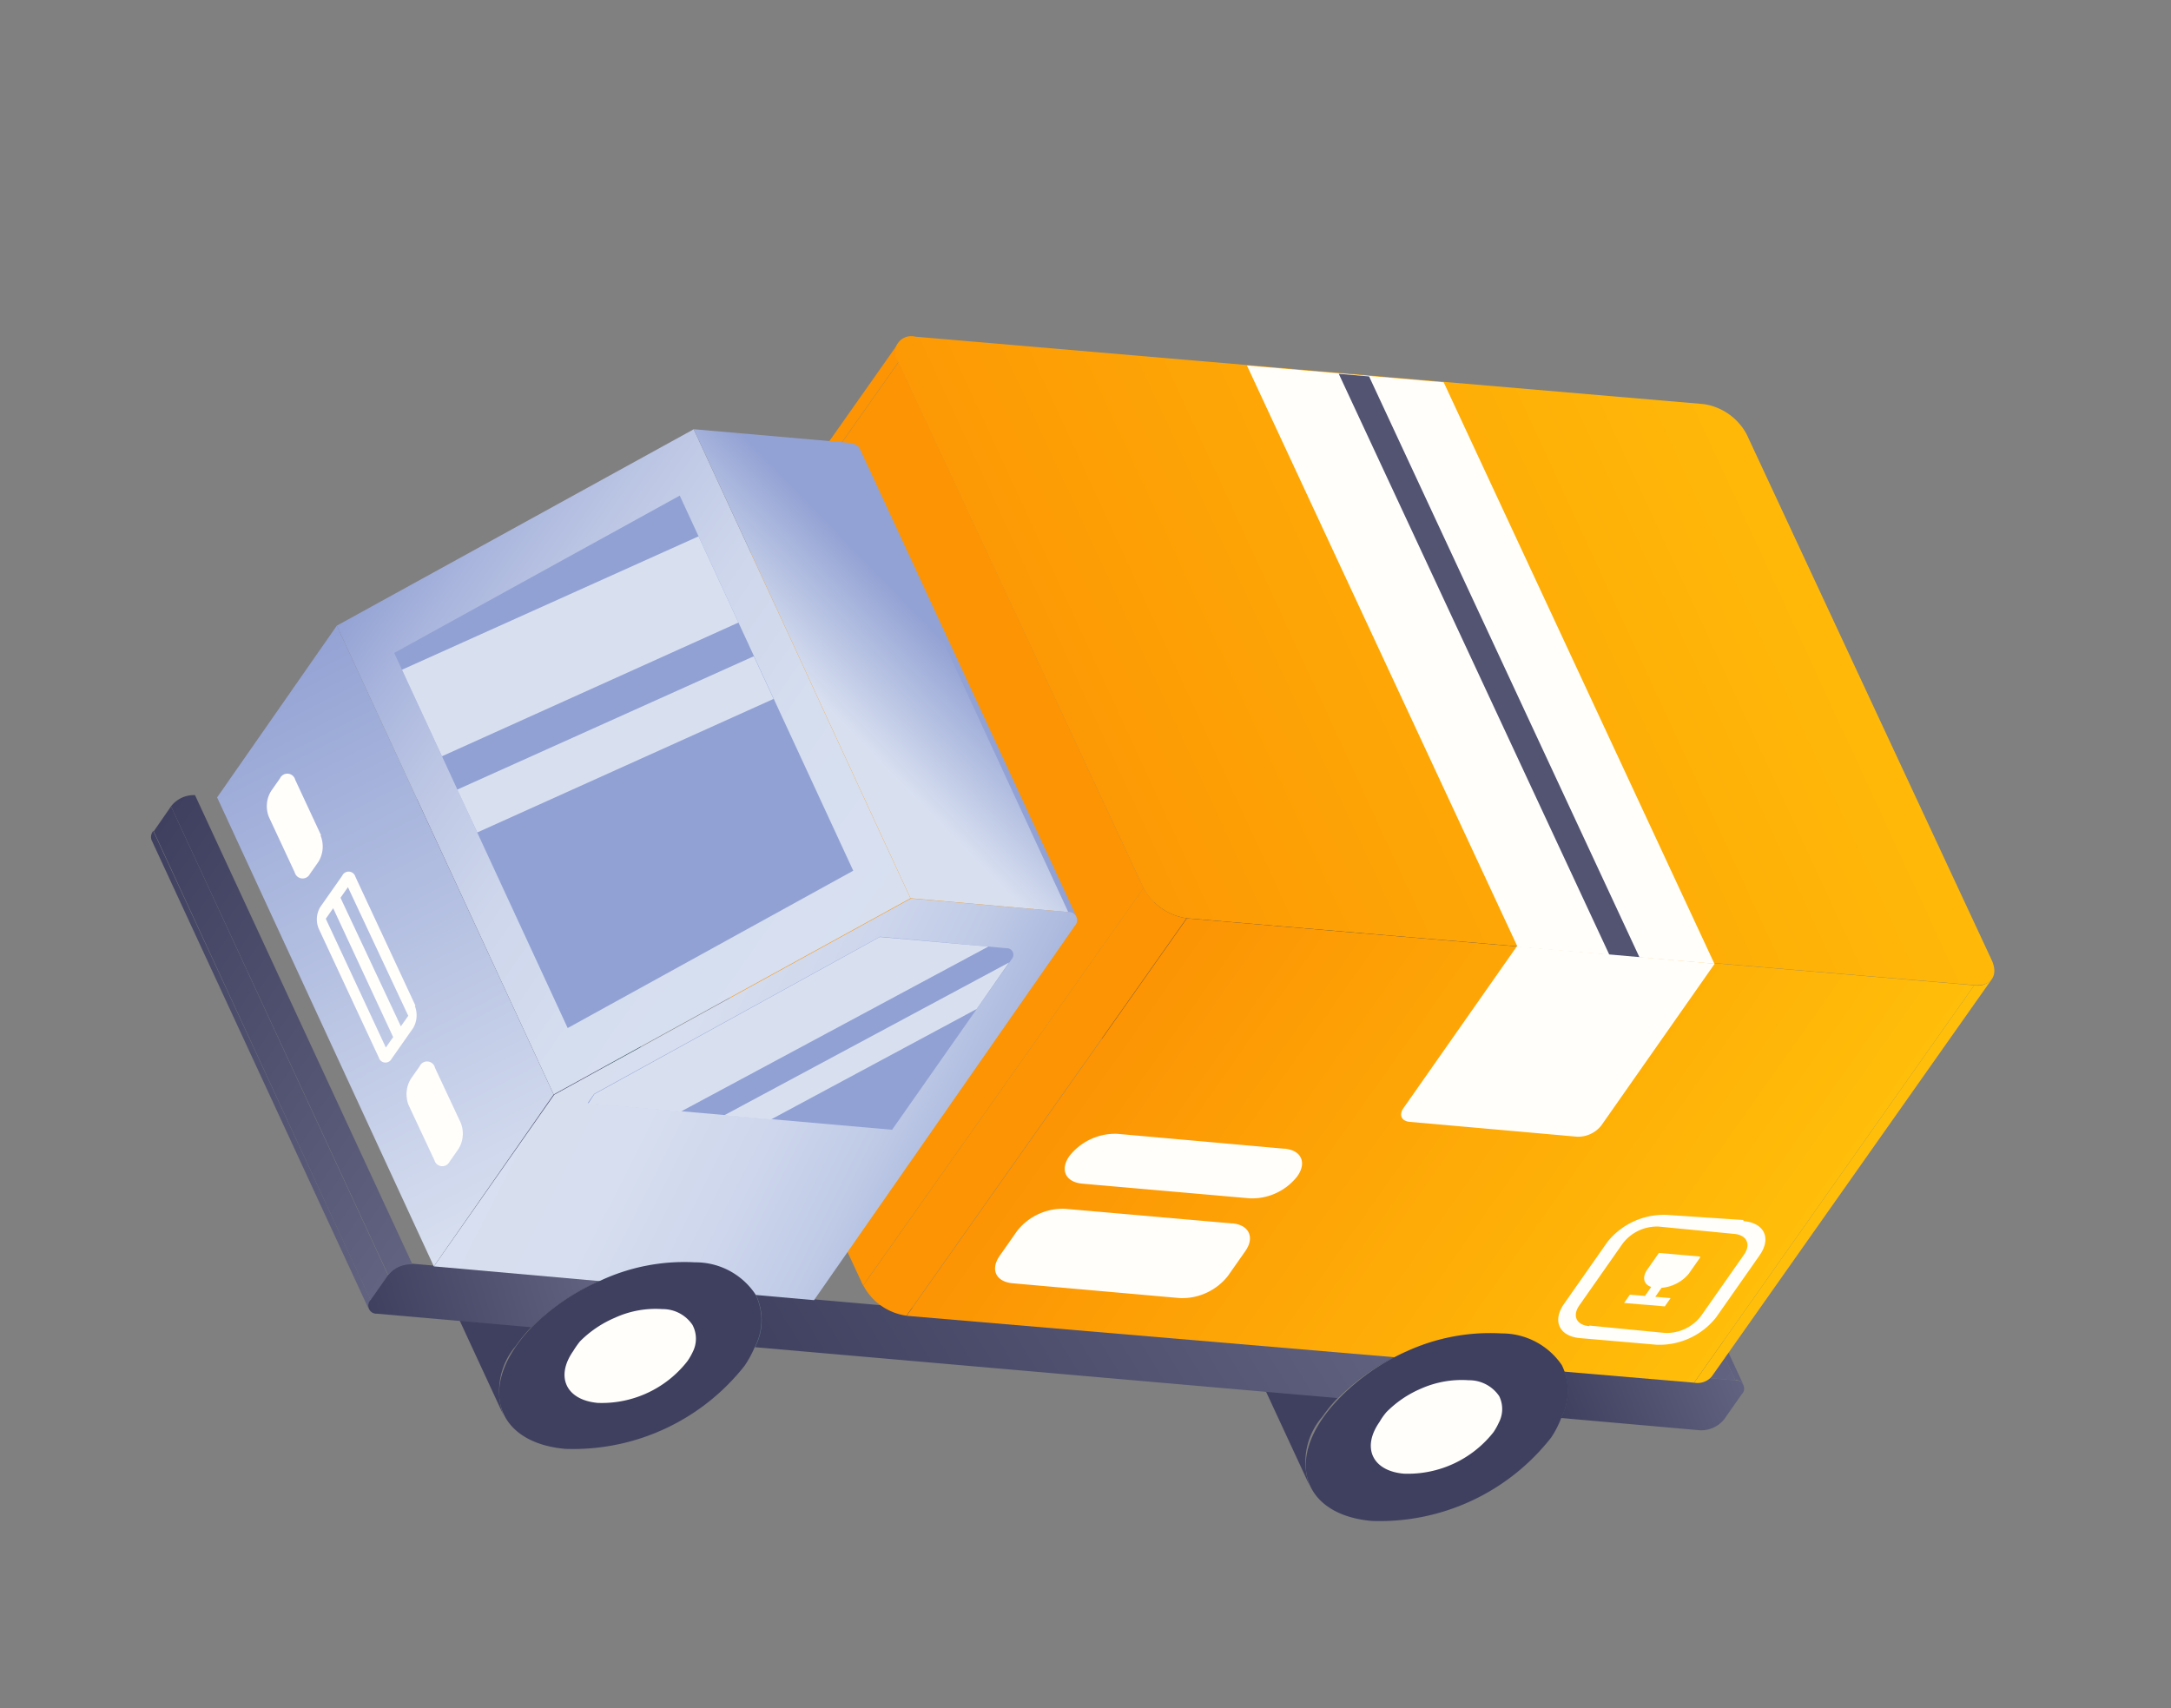 <svg xmlns="http://www.w3.org/2000/svg" xmlns:xlink="http://www.w3.org/1999/xlink" width="106.675" height="83.936" viewBox="0 0 106.675 83.936"><rect x="0" y="0" width="106.675" height="83.936" fill="#808080" stroke="none"/><defs><linearGradient id="a" x1="0.001" y1="0.5" x2="1" y2="0.5" gradientUnits="objectBoundingBox"><stop offset="0" stop-color="#3f405f"/><stop offset="1" stop-color="#616380"/></linearGradient><linearGradient id="b" x1="0" xlink:href="#a"/><linearGradient id="c" x1="0.151" y1="0.959" x2="0.949" y2="-0.031" xlink:href="#a"/><linearGradient id="e" x1="0.115" y1="1.095" x2="0.916" y2="-0.128" xlink:href="#a"/><linearGradient id="i" x1="0.037" y1="1.016" x2="0.969" y2="-0.032" xlink:href="#a"/><linearGradient id="j" x1="0" y1="0.501" x2="0.998" y2="0.501" xlink:href="#a"/><linearGradient id="k" y1="0.5" x2="1" y2="0.5" gradientUnits="objectBoundingBox"><stop offset="0" stop-color="#fc9404"/><stop offset="1" stop-color="#ffbe09"/></linearGradient><linearGradient id="l" x1="0.106" y1="0.893" x2="0.895" y2="0.107" xlink:href="#k"/><linearGradient id="m" x1="-0.102" y1="0.169" x2="1.102" y2="0.831" gradientUnits="objectBoundingBox"><stop offset="0" stop-color="#93a2d4"/><stop offset="1" stop-color="#d8e0f0"/></linearGradient><linearGradient id="n" y1="0.5" x2="1" y2="0.5" gradientUnits="objectBoundingBox"><stop offset="0" stop-color="#93a2d4"/><stop offset="0.12" stop-color="#a9b5dd"/><stop offset="0.28" stop-color="#bec8e5"/><stop offset="0.46" stop-color="#cdd6eb"/><stop offset="0.68" stop-color="#d5deef"/><stop offset="1" stop-color="#d8e0f0"/></linearGradient><linearGradient id="o" x1="0.441" y1="0.677" x2="0.559" y2="0.323" gradientUnits="objectBoundingBox"><stop offset="0" stop-color="#d8e0f0"/><stop offset="1" stop-color="#93a2d4"/></linearGradient><linearGradient id="p" x1="1.29" y1="0.265" x2="-0.309" y2="0.73" gradientUnits="objectBoundingBox"><stop offset="0" stop-color="#93a2d4"/><stop offset="0.13" stop-color="#abb8de"/><stop offset="0.27" stop-color="#bfcae6"/><stop offset="0.44" stop-color="#cdd6ec"/><stop offset="0.65" stop-color="#d6deef"/><stop offset="1" stop-color="#d8e0f0"/></linearGradient></defs><g transform="matrix(0.819, 0.574, -0.574, 0.819, 42.657, -9.289)"><path d="M21.981,12.842,0,.092A.44.44,0,0,1,.467.047L22.448,12.8a.486.486,0,0,0-.467,0" transform="translate(57.165 25.854)" fill="url(#a)"/><path d="M23.264,14.819,1.282,2.06A2.921,2.921,0,0,0,0,0L21.981,12.75a2.931,2.931,0,0,1,1.318,2.07" transform="translate(49.939 30.305)" fill="#5a7788"/><path d="M21.955,17.027,0,4.277,7.41,0,29.364,12.75Z" transform="translate(49.783 25.946)" fill="url(#b)"/><path d="M21.981,13.408,0,.649A3.517,3.517,0,0,1,3.306.237a.641.641,0,0,1,.156.082l21.981,12.75-.146-.082a3.562,3.562,0,0,0-3.316.421" transform="translate(46.441 29.986)" fill="#23404d"/><path d="M7.418.09a.4.4,0,0,1,.65.376V1.959a1.457,1.457,0,0,1-.65,1.127L1.466,6.519A2.885,2.885,0,0,0,0,4.373Z" transform="translate(71.728 38.605)" fill="url(#c)"/><path d="M23.39,24.276,1.445,11.555A3.435,3.435,0,0,1,.016,8.422a7.326,7.326,0,0,1,.1-1.172A10.771,10.771,0,0,1,1.573,3.412,9.764,9.764,0,0,1,4.88,0L26.861,12.763a9.837,9.837,0,0,0-3.353,3.371,10.669,10.669,0,0,0-1.457,3.828,7.5,7.5,0,0,0-.091,1.182A3.38,3.38,0,0,0,23.39,24.276Z" transform="translate(41.597 30.658)" fill="#3f405f"/><path d="M23.273,14.774,1.328,2.06A2.968,2.968,0,0,0,0,0L21.981,12.758A2.94,2.94,0,0,1,23.3,14.819" transform="translate(15.501 50.226)" fill="#5a7788"/><path d="M21.945,28.814,0,16.055,27.816,0,49.76,12.758Z" transform="translate(15.355 34.043)" fill="url(#b)"/><path d="M1.475,18.209A2.876,2.876,0,0,0,0,16.063L27.806,0A10.669,10.669,0,0,0,26.35,3.828Z" transform="translate(37.299 46.792)" fill="url(#e)"/><path d="M21.981,13.411,0,.652A3.562,3.562,0,0,1,3.316.231l.146.082L25.443,13.072l-.156-.082a3.535,3.535,0,0,0-3.306.421" transform="translate(11.985 49.867)" fill="#23404d"/><path d="M23.421,24.3,1.439,11.539A3.38,3.38,0,0,1,.019,8.416,6.411,6.411,0,0,1,.11,7.244,10.707,10.707,0,0,1,1.567,3.407,9.764,9.764,0,0,1,4.873,0L26.837,12.763a9.736,9.736,0,0,0-3.306,3.4,10.771,10.771,0,0,0-1.457,3.832,7.5,7.5,0,0,0-.091,1.182A3.4,3.4,0,0,0,23.421,24.3Z" transform="translate(7.129 50.52)" fill="#3f405f"/><path d="M22.169,13.171.187.412A.457.457,0,0,1,0,0L21.986,12.75a.457.457,0,0,0,.182.421Z" transform="translate(0 61.199)" fill="url(#a)"/><path d="M21.955,14.243.009,1.493,0,0,21.955,12.75Z" transform="translate(0.022 59.706)" fill="url(#b)"/><path d="M21.945,17.4,0,4.653,8.059,0,30,12.75Z" transform="translate(0.673 53.927)" fill="url(#b)"/><path d="M0,5.779A1.419,1.419,0,0,1,.646,4.653L8.705,0A10.771,10.771,0,0,0,7.248,3.841L.655,7.648A.4.4,0,0,1,0,7.272Z" transform="translate(21.972 66.658)" fill="url(#i)"/><path d="M21.955,13.858,0,1.127A1.411,1.411,0,0,1,.65,0L22.632,12.75A1.42,1.42,0,0,0,21.955,13.858Z" transform="translate(0.022 58.58)" fill="url(#j)"/><path d="M.6,0,.536,23.887A.916.916,0,0,1,0,24.629L.064.742A.916.916,0,0,0,.6,0Z" transform="translate(77.553 15.321)" fill="#ffbe09"/><path d="M0,23.887.064,0A.916.916,0,0,0,.6.751L.536,24.638A.916.916,0,0,1,0,23.887Z" transform="translate(16.161 20.569)" fill="#fc9404"/><path d="M33.631,0l-.064,23.887L0,43.4.064,19.508Z" transform="translate(43.986 16.063)" fill="url(#k)"/><path d="M24.756,14.252l-.078,23.9L0,23.887.064,0Z" transform="translate(16.702 21.32)" fill="#fc9404"/><path d="M2.656.009,2.593,23.9A2.839,2.839,0,0,1,0,23.9L.064,0A2.876,2.876,0,0,0,2.656.009Z" transform="translate(41.384 35.563)" fill="#fc9404"/><path d="M61.415,14.555c.723.421.723,1.09,0,1.5L27.846,35.572a2.876,2.876,0,0,1-2.593,0L.531,21.32a.8.8,0,0,1,0-1.5L34.138.31a2.866,2.866,0,0,1,2.593,0Z" transform="translate(16.195 0)" fill="url(#l)"/><path d="M8.45.177,1.3,4.308A2.858,2.858,0,0,0,0,6.543V8.036c0,.834.586,1.155,1.3.742L8.45,4.656a2.866,2.866,0,0,0,1.3-2.244V.919c0-.825-.6-1.153-1.31-.742" transform="translate(46.037 46.385)" fill="#fffefb"/><path d="M8.45.179,1.292,4.3A2.866,2.866,0,0,0,0,6.544c0,.824.586,1.153,1.3.742L8.45,3.155A2.817,2.817,0,0,0,9.741.921c0-.833-.586-1.153-1.3-.742" transform="translate(46.028 41.906)" fill="#fffefb"/><path d="M1.639,8.8C1.1,9.116.66,8.868.66,8.246V4.519a2.125,2.125,0,0,1,.971-1.686L4.873,1c.536-.311.98-.064.98.559V5.251a2.125,2.125,0,0,1-.971,1.685L1.639,8.768M4.858.177,1.622,2.137A3.554,3.554,0,0,0,0,4.885V8.612c0,1.035.732,1.447,1.631.916L4.873,7.65A3.554,3.554,0,0,0,6.5,4.885V1.148C6.5.113,5.77-.3,4.871.232" transform="translate(70.097 31.833)" fill="#fffefb"/><path d="M1.732,0,0,1V2c0,.468.284.7.65.586v.536L.009,3.5v.495l.65-.376.431-.256.653-.376V2.491l-.653.376V2.33A1.942,1.942,0,0,0,1.787,1V0" transform="translate(72.479 34.721)" fill="#fffefb"/><path d="M22.44,12.77h0L.457.011h0a.6.6,0,0,0-.229,0A.671.671,0,0,0,0,.093L21.981,12.852a.861.861,0,0,1,.256-.091.366.366,0,0,1,.2.009Z" transform="translate(17.123 25.844)" fill="#93a2d4"/><path d="M21.972,23.044.027,10.285,0,0,21.945,12.748Z" transform="translate(1.598 47.763)" fill="url(#m)"/><path d="M21.945,30.714,0,17.964,8.82,0,30.765,12.759Z" transform="translate(1.598 29.798)" fill="url(#n)"/><path d="M21.945,16.649,0,3.89,6.732,0,28.686,12.759Z" transform="translate(10.418 25.903)" fill="url(#o)"/><path d="M15.534.088a.4.4,0,0,1,.65.366l.064,22.421L0,32.236v-10.3L8.82,3.981Z" transform="translate(23.57 38.57)" fill="url(#p)"/><path d="M35.677,15.762,8.389,0,0,4.873,27.285,20.635l8.392-4.873" transform="translate(30.88 6.759)" fill="#fffefb"/><path d="M0,.751,1.292,0,28.576,15.763l-1.292.742Z" transform="translate(34.808 8.626)" fill="#525472"/><path d="M8.45,0,0,4.882V14.59c0,.413.294.578.65.367L7.8,10.836a1.457,1.457,0,0,0,.65-1.127V0" transform="translate(58.117 22.511)" fill="#fffefb"/><path d="M4.836.655A3.535,3.535,0,0,1,8.152.234,2.876,2.876,0,0,1,9.627,2.38a5.44,5.44,0,0,1,.119,1.026,10.716,10.716,0,0,1-4.865,8.41C2.2,13.369.009,12.123,0,9.073A7.5,7.5,0,0,1,.091,7.891,10.771,10.771,0,0,1,1.548,4.054,9.736,9.736,0,0,1,4.836.655Z" transform="translate(29.129 62.623)" fill="#3f405f"/><path d="M4.808.652A3.562,3.562,0,0,1,8.124.231,2.885,2.885,0,0,1,9.59,2.377a4.81,4.81,0,0,1,.146,1.062,10.7,10.7,0,0,1-4.854,8.414C2.2,13.41.009,12.156,0,9.106A7.5,7.5,0,0,1,.091,7.924a10.669,10.669,0,0,1,1.4-3.875A9.837,9.837,0,0,1,4.808.652Z" transform="translate(63.614 42.742)" fill="#3f405f"/><path d="M17.558,24.583,0,14.381,7.052,0,24.61,10.2Z" transform="translate(4.675 32.86)" fill="#91a1d4"/><path d="M12.473.07A.323.323,0,0,1,13,.364v10.23L0,18.1v-.55L7.071,3.166Z" transform="translate(25.154 41.794)" fill="#91a1d4"/><path d="M0,13.729l4.048,2.354L12.205,2.344,8.169,0Z" transform="translate(5.463 33.969)" fill="#d8e0f0"/><path d="M2.012,14.888,10.167,1.159,8.169,0,0,13.725Z" transform="translate(11.068 37.235)" fill="#d8e0f0"/><path d="M0,17.044l.019.55,3.947-2.28L11.687,0,7.052,2.674Z" transform="translate(25.173 42.304)" fill="#d8e0f0"/><path d="M2,13.031,7.162,2.784,7.153,0,0,14.185Z" transform="translate(30.988 42.361)" fill="#d8e0f0"/><path d="M2.441.326A1.777,1.777,0,0,1,4.1.116a1.438,1.438,0,0,1,.732,1.073,3.151,3.151,0,0,1,.055.536,5.349,5.349,0,0,1-2.437,4.2C1.112,6.7.013,6.078.013,4.53a3.219,3.219,0,0,1,0-.586A5.321,5.321,0,0,1,.736,2.03a4.937,4.937,0,0,1,1.7-1.7Z" transform="translate(65.991 45.871)" fill="#fffefb"/><path d="M2.415.329A1.758,1.758,0,0,1,4.073.118a1.438,1.438,0,0,1,.77,1.073,3.1,3.1,0,0,1,.046.536,5.33,5.33,0,0,1-2.432,4.2C1.11,6.7.01,6.08.01,4.532a4.323,4.323,0,0,1,0-.586A5.385,5.385,0,0,1,.744,2.023,4.8,4.8,0,0,1,2.415.329Z" transform="translate(31.555 65.752)" fill="#fffefb"/><path d="M3.256,1.592.655.09A.4.4,0,0,0,0,.465v.751a1.419,1.419,0,0,0,.65,1.117l2.6,1.5a.4.4,0,0,0,.65-.366V2.736a1.447,1.447,0,0,0-.65-1.117" transform="translate(3.617 55.047)" fill="#fffefb"/><path d="M3.256,1.59.665.1A.4.4,0,0,0,0,.465v.751a1.457,1.457,0,0,0,.65,1.127L3.247,3.835a.4.4,0,0,0,.648-.367V2.711a1.428,1.428,0,0,0-.65-1.127" transform="translate(17.355 62.686)" fill="#fffefb"/><path d="M.554,2.6V1.969L6.6,5.462v.626L.554,2.6m0-1.263V.706L6.608,4.179v.633L.554,1.341M6.608,3.566.563.077A.346.346,0,0,0,0,.4V2.284a1.182,1.182,0,0,0,.55.916L6.6,6.69a.339.339,0,0,0,.55-.311V4.519A1.255,1.255,0,0,0,6.6,3.6" transform="translate(8.866 57.266)" fill="#fffefb"/></g></svg>